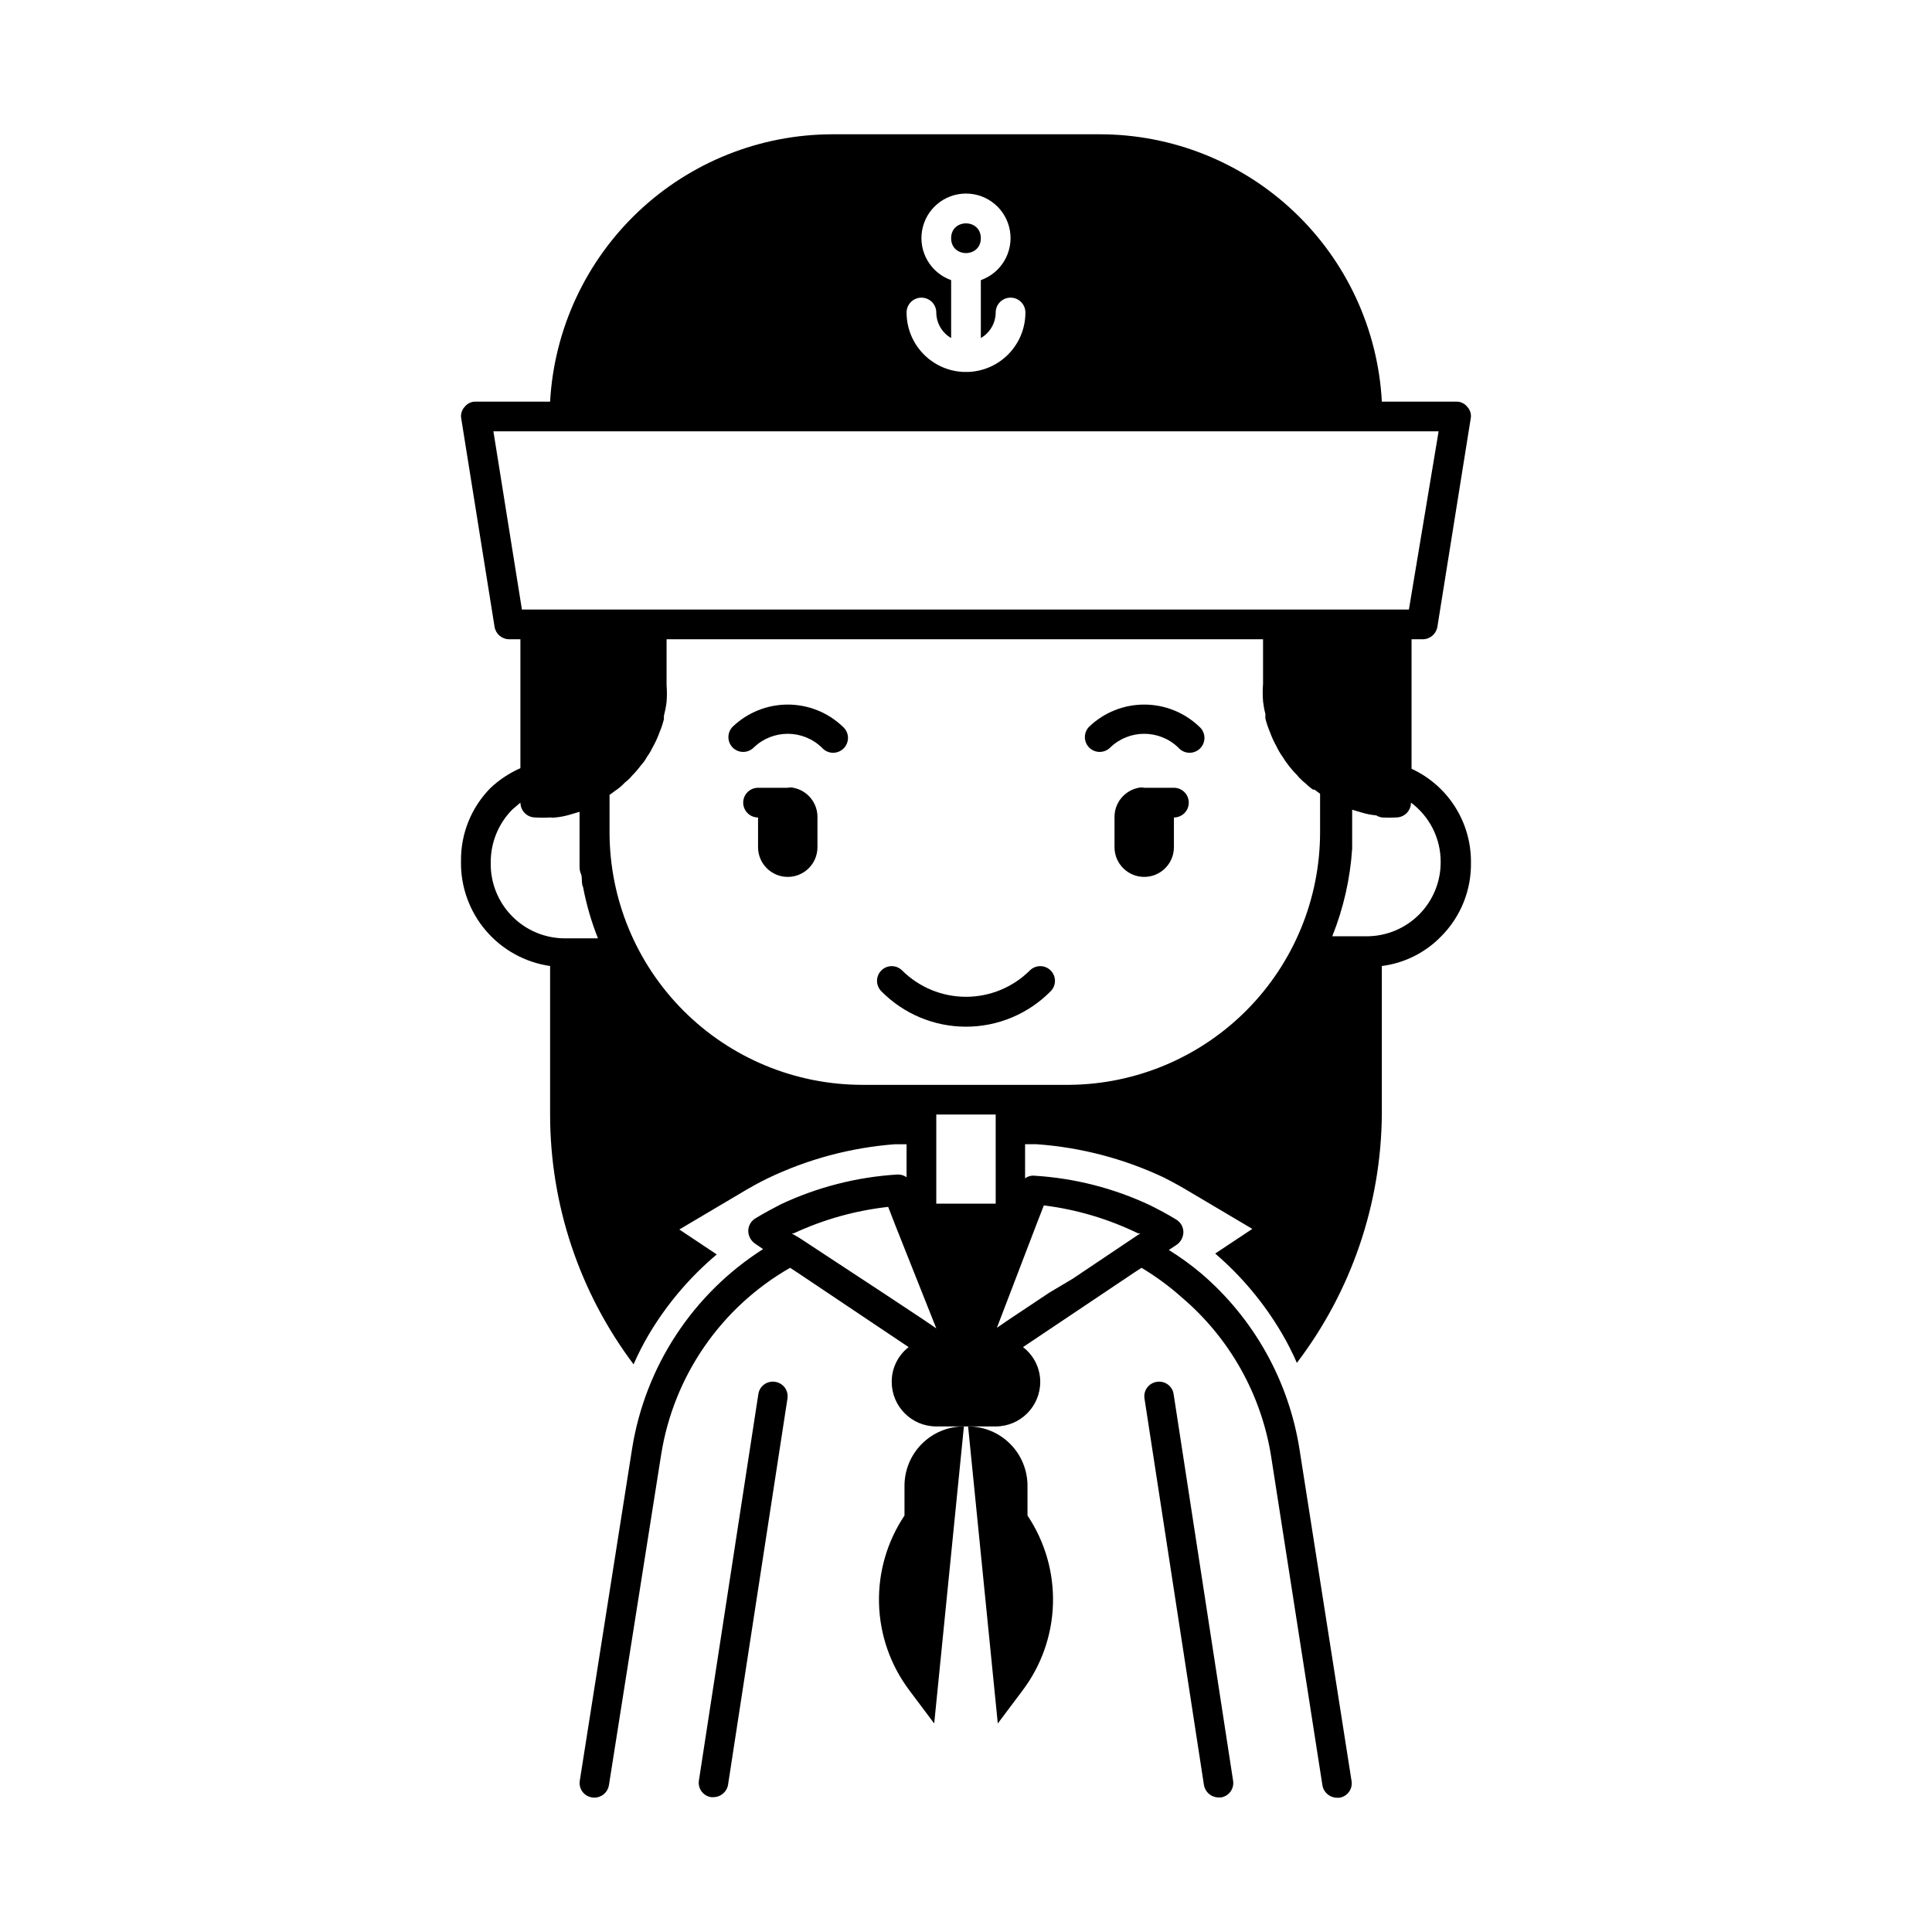 <?xml version="1.0" encoding="UTF-8"?>
<!-- Uploaded to: SVG Repo, www.svgrepo.com, Generator: SVG Repo Mixer Tools -->
<svg fill="#000000" width="800px" height="800px" version="1.1" viewBox="144 144 512 512" xmlns="http://www.w3.org/2000/svg">
 <g>
  <path d="m416.92 401.18c-4.496 4.469-10.582 6.981-16.922 6.981-6.344 0-12.43-2.512-16.926-6.981-1.523-1.523-3.988-1.523-5.512 0-1.52 1.52-1.52 3.988 0 5.512 5.918 6.008 14 9.391 22.438 9.391 8.434 0 16.516-3.383 22.434-9.391 1.523-1.523 1.523-3.992 0-5.512-1.52-1.523-3.988-1.523-5.512 0z"/>
  <path d="m338.2 336.55c-0.746 0.738-1.164 1.746-1.164 2.793 0 1.051 0.418 2.055 1.164 2.797 1.531 1.5 3.981 1.5 5.512 0 5.039-4.902 13.062-4.902 18.105 0 0.719 0.824 1.75 1.316 2.848 1.352 1.094 0.031 2.156-0.391 2.926-1.172s1.18-1.848 1.129-2.941c-0.051-1.098-0.555-2.121-1.395-2.828-3.922-3.746-9.137-5.832-14.562-5.832-5.422 0-10.637 2.086-14.562 5.832z"/>
  <path d="m438.18 342.14c5.039-4.902 13.062-4.902 18.105 0 0.719 0.824 1.75 1.316 2.844 1.352 1.098 0.031 2.156-0.391 2.93-1.172 0.77-0.781 1.176-1.848 1.129-2.941-0.051-1.098-0.555-2.121-1.395-2.828-3.922-3.746-9.137-5.832-14.562-5.832-5.422 0-10.641 2.086-14.562 5.832-0.746 0.738-1.164 1.746-1.164 2.793 0 1.051 0.418 2.055 1.164 2.797 1.531 1.5 3.981 1.5 5.512 0z"/>
  <path d="m354.26 352.77c-0.492-0.117-1.004-0.117-1.496 0h-7.871c-2.176 0-3.938 1.762-3.938 3.938 0 2.172 1.762 3.934 3.938 3.934v7.875c0 4.348 3.523 7.871 7.871 7.871s7.871-3.523 7.871-7.871v-7.875c0.07-3.824-2.617-7.144-6.375-7.871z"/>
  <path d="m533.82 372.45c0.023-5.195-1.449-10.289-4.242-14.672-2.789-4.383-6.785-7.871-11.504-10.047v-34.32h2.992c1.922-0.016 3.551-1.41 3.856-3.305l8.816-55.105h0.004c0.238-1.129-0.082-2.305-0.867-3.148-0.711-0.926-1.824-1.457-2.992-1.418h-19.68c-1.027-19.137-9.355-37.152-23.27-50.332-13.91-13.18-32.352-20.523-51.516-20.516h-70.848c-19.152 0.031-37.57 7.387-51.477 20.559-13.902 13.172-22.242 31.164-23.309 50.289h-19.68c-1.168-0.039-2.281 0.492-2.992 1.418-0.781 0.844-1.105 2.019-0.863 3.148l8.816 55.105c0.305 1.895 1.938 3.289 3.856 3.305h2.992v34.164c-2.894 1.277-5.559 3.035-7.871 5.195-5.129 5.16-7.969 12.168-7.871 19.445-0.129 6.715 2.203 13.242 6.551 18.359 4.348 5.117 10.418 8.469 17.062 9.43v39.359c0.008 23.883 7.769 47.113 22.121 66.203 1.18-2.703 2.519-5.332 4.016-7.871 4.773-8.047 10.867-15.23 18.027-21.254l-9.918-6.613 16.215-9.605c2.363-1.418 4.723-2.754 7.164-3.938v0.004c10.594-5.094 22.047-8.164 33.77-9.055h3.07v8.738c-0.734-0.516-1.621-0.766-2.519-0.707-10.664 0.664-21.105 3.332-30.777 7.871-2.281 1.18-4.488 2.363-6.691 3.699-1.188 0.684-1.934 1.938-1.969 3.305 0 1.344 0.645 2.602 1.73 3.387l2.203 1.496h0.004c-18.613 11.852-31.25 31.109-34.719 52.898l-13.852 87.93c-0.184 1.027 0.059 2.082 0.664 2.926 0.609 0.844 1.531 1.41 2.562 1.562 2.125 0.332 4.125-1.105 4.484-3.227l13.855-87.695c3.32-20.801 15.883-38.977 34.164-49.438l2.047 1.34 29.363 19.68c-2.848 2.207-4.504 5.609-4.484 9.211 0 6.519 5.285 11.809 11.805 11.809h15.746c6.519 0 11.809-5.289 11.809-11.809 0-3.613-1.691-7.023-4.566-9.211l29.363-19.68 2.047-1.34c3.805 2.285 7.391 4.922 10.703 7.875 12.617 10.73 20.988 25.605 23.617 41.957l13.617 87.301c0.309 1.895 1.938 3.293 3.859 3.305h0.629c1.031-0.152 1.953-0.715 2.562-1.562 0.605-0.844 0.848-1.898 0.664-2.922l-13.773-87.773c-2.84-18.172-12.082-34.73-26.059-46.684-2.707-2.273-5.574-4.352-8.578-6.219l2.125-1.418v0.004c1.086-0.785 1.73-2.047 1.73-3.387-0.035-1.371-0.781-2.621-1.969-3.305-2.203-1.34-4.41-2.519-6.769-3.699v-0.004c-9.641-4.547-20.059-7.215-30.699-7.871-0.898-0.094-1.801 0.16-2.519 0.711v-9.055h3.07c11.621 0.828 22.988 3.789 33.535 8.738 2.676 1.34 5.039 2.676 7.398 4.094l16.215 9.605-9.84 6.535v-0.004c7.004 6.012 12.961 13.141 17.637 21.098 1.496 2.539 2.836 5.168 4.012 7.871 14.414-18.93 22.312-42.016 22.516-65.809v-39.359c5.992-0.758 11.543-3.535 15.742-7.875 5.191-5.215 8.031-12.32 7.875-19.68zm-125.95 80.375v10.156h-15.746v-23.617h15.742zm3.934-21.332h-39.359c-17.738-0.023-34.746-7.078-47.289-19.621-12.543-12.547-19.602-29.555-19.621-47.293v-9.918l1.496-1.102c0.953-0.625 1.824-1.367 2.598-2.207 0.703-0.52 1.336-1.129 1.887-1.809 0.852-0.863 1.641-1.781 2.363-2.754 0.617-0.664 1.148-1.406 1.574-2.207 0.574-0.793 1.074-1.637 1.496-2.519 0.715-1.258 1.32-2.574 1.809-3.934 0.488-1.148 0.883-2.332 1.184-3.543v-0.867c0.316-1.215 0.555-2.449 0.707-3.699 0.117-1.465 0.117-2.941 0-4.406v-12.203h158.07v11.809c-0.121 1.547-0.121 3.098 0 4.644 0.129 1.141 0.336 2.273 0.629 3.383-0.035 0.395-0.035 0.789 0 1.184 0.301 1.207 0.695 2.394 1.184 3.543 0.488 1.359 1.094 2.676 1.809 3.934 0.395 0.855 0.871 1.672 1.418 2.441 1.156 1.887 2.531 3.629 4.094 5.195 0.246 0.352 0.539 0.668 0.863 0.945 0.41 0.434 0.859 0.828 1.34 1.18 0.574 0.59 1.207 1.117 1.891 1.574 0.129 0.035 0.262 0.035 0.391 0l1.496 1.102v10.234c-0.02 17.633-6.988 34.543-19.398 47.07-12.406 12.527-29.254 19.656-46.883 19.844zm-23.617-208.61h0.004c1.043 0 2.043 0.414 2.781 1.152 0.738 0.738 1.152 1.738 1.152 2.781 0.02 2.797 1.516 5.375 3.938 6.769v-15.348c-5.422-1.918-8.676-7.461-7.703-13.129s5.887-9.812 11.641-9.812c5.75 0 10.664 4.144 11.637 9.812 0.973 5.668-2.281 11.211-7.703 13.129v15.352-0.004c2.422-1.395 3.922-3.973 3.938-6.769 0-2.172 1.762-3.934 3.934-3.934 2.176 0 3.938 1.762 3.938 3.934 0.004 4.043-1.543 7.934-4.328 10.863-2.785 2.934-6.59 4.68-10.629 4.883h-1.574c-4.039-0.203-7.844-1.949-10.625-4.883-2.785-2.93-4.336-6.82-4.332-10.863 0-2.172 1.762-3.934 3.938-3.934zm-113.43 35.422h250.49l-7.871 47.23-235.06 0.004zm-0.707 114.14c0-5.219 2.066-10.23 5.746-13.934l2.125-1.809c0 1.043 0.414 2.043 1.152 2.781 0.738 0.738 1.738 1.152 2.785 1.152 1.309 0.086 2.625 0.086 3.934 0 0.469 0.078 0.949 0.078 1.418 0 1.254-0.113 2.492-0.352 3.699-0.707l2.68-0.789v5.984 4.328 3.543c0 1.18 0 1.812 0.395 2.676 0.395 0.867 0 2.363 0.551 3.465h-0.004c0.879 4.629 2.195 9.164 3.938 13.539h-8.738c-5.316 0.004-10.406-2.144-14.113-5.957-3.707-3.809-5.715-8.957-5.566-14.273zm80.293 98.402c7.91-3.68 16.363-6.047 25.035-7.008l1.891 4.879 10.859 27.32-3.465-2.363-10.703-7.086-5.746-3.777-16.297-10.707-2.125-1.258zm91.238 0h0.629l-1.652 1.102-16.297 10.941-6.219 3.699-10.391 6.926-3.465 2.363 10.547-27.551 1.891-4.879 0.004-0.004c8.668 1.078 17.098 3.578 24.953 7.402zm60.691-78.723h-9.207c2.969-7.414 4.75-15.25 5.273-23.223v-4.328-5.984l2.68 0.789h-0.004c1.207 0.355 2.445 0.594 3.699 0.707 0.461 0.273 0.969 0.461 1.496 0.551 1.258 0.078 2.519 0.078 3.777 0 1.047 0 2.047-0.414 2.785-1.152s1.152-1.738 1.152-2.781c4.977 3.699 7.898 9.543 7.871 15.742 0.02 5.199-2.023 10.195-5.684 13.883-3.664 3.691-8.641 5.777-13.84 5.797z"/>
  <path d="m383.7 537.76v7.875c-4.617 6.891-6.977 15.051-6.75 23.344 0.227 8.293 3.023 16.309 8.012 22.941l6.613 8.816 7.871-78.719c-4.176 0-8.184 1.656-11.133 4.609-2.953 2.953-4.613 6.957-4.613 11.133z"/>
  <path d="m415.04 591.92c4.984-6.633 7.785-14.648 8.008-22.941 0.227-8.293-2.133-16.453-6.75-23.344v-7.875c0-4.176-1.656-8.18-4.609-11.133s-6.957-4.609-11.133-4.609l7.871 78.719z"/>
  <path d="m450.54 510.21c-1.027 0.152-1.949 0.719-2.559 1.562-0.609 0.844-0.848 1.898-0.668 2.926l15.742 102.34h0.004c0.305 1.895 1.938 3.293 3.856 3.305h0.629c1.031-0.152 1.953-0.719 2.562-1.562 0.605-0.844 0.848-1.898 0.668-2.926l-15.742-102.34h-0.004c-0.133-1.043-0.691-1.984-1.535-2.609-0.848-0.625-1.914-0.875-2.953-0.695z"/>
  <path d="m349.46 510.21c-1.027-0.18-2.082 0.059-2.926 0.668-0.844 0.605-1.406 1.531-1.562 2.559l-15.742 102.34c-0.184 1.027 0.059 2.082 0.664 2.926 0.609 0.844 1.531 1.41 2.562 1.562h0.629c1.922-0.016 3.551-1.41 3.859-3.305l15.742-102.34v-0.004c0.16-1.012-0.094-2.047-0.699-2.871-0.605-0.828-1.516-1.379-2.527-1.535z"/>
  <path d="m403.93 207.13c0 5.25-7.871 5.25-7.871 0 0-5.246 7.871-5.246 7.871 0"/>
  <path d="m455.1 352.77h-7.871c-0.492-0.117-1.004-0.117-1.496 0-3.754 0.727-6.445 4.047-6.375 7.871v7.875c0 4.348 3.523 7.871 7.871 7.871 4.348 0 7.871-3.523 7.871-7.871v-7.875c2.176 0 3.938-1.762 3.938-3.934 0-2.176-1.762-3.938-3.938-3.938z"/>
 </g>
</svg>